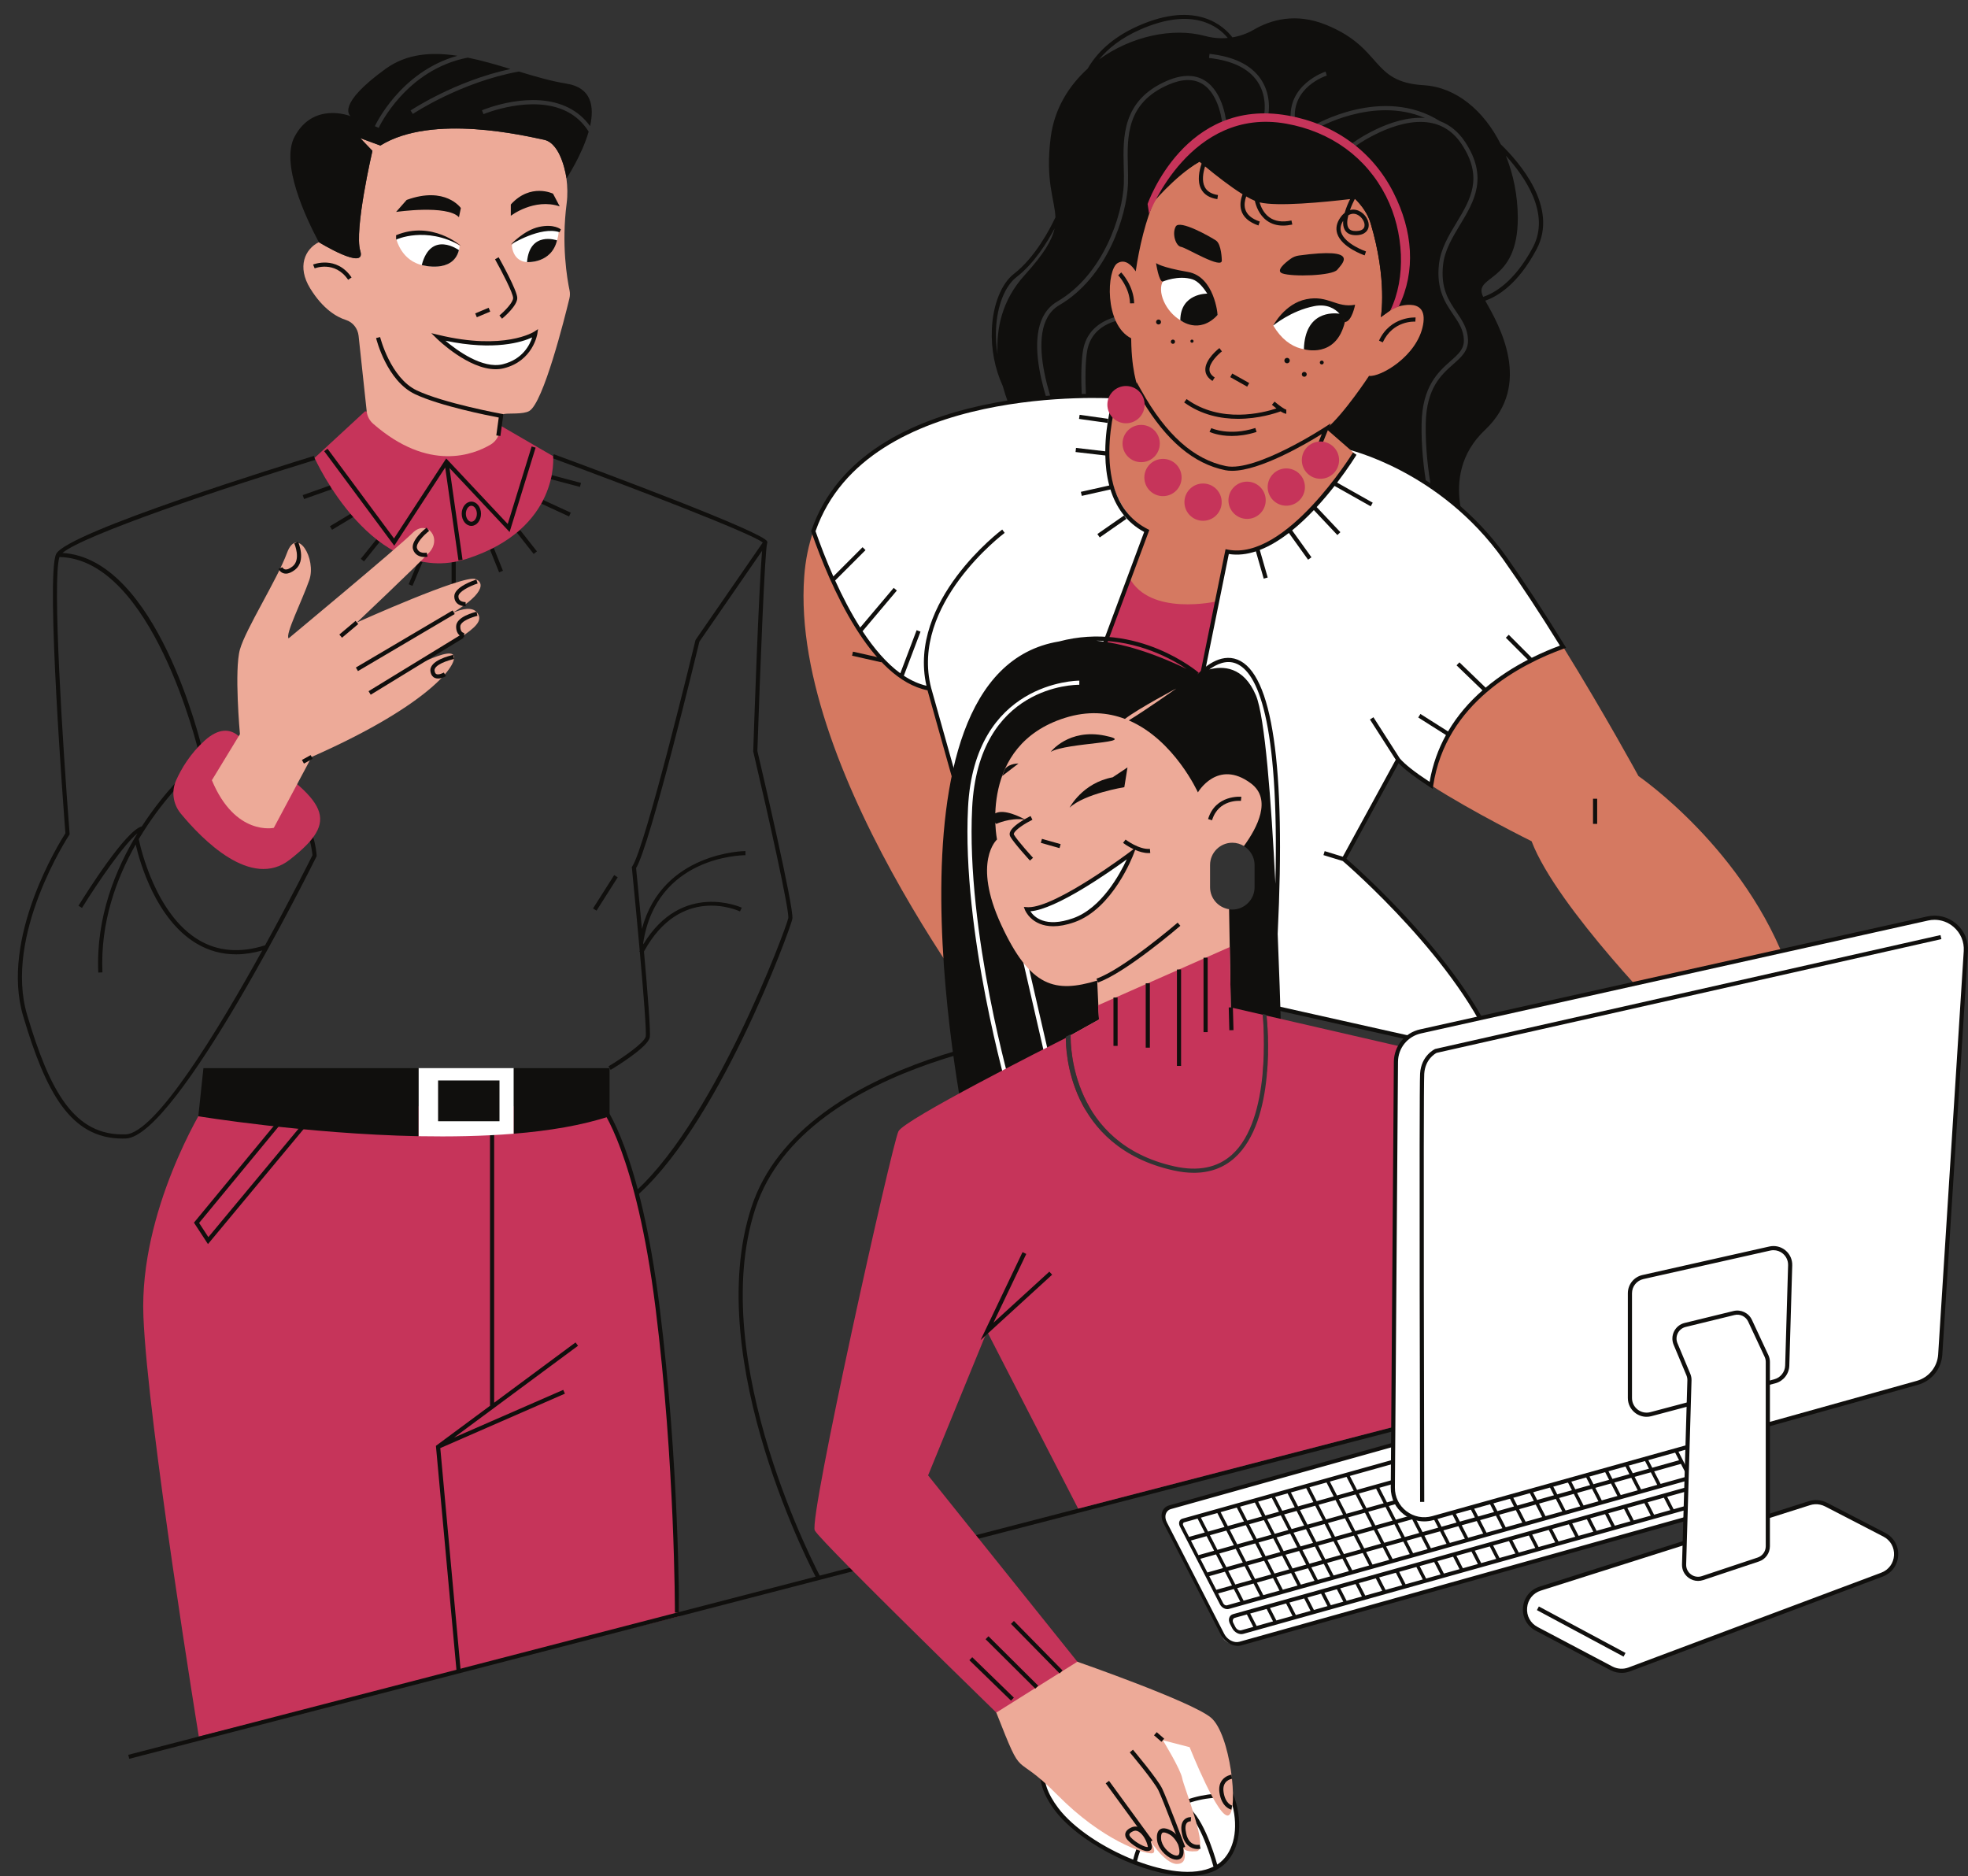 <?xml version="1.0" encoding="UTF-8" standalone="no"?><svg xmlns="http://www.w3.org/2000/svg" xmlns:xlink="http://www.w3.org/1999/xlink" fill="#000000" height="452.4" preserveAspectRatio="xMidYMid meet" version="1" viewBox="-4.3 -3.6 474.6 452.4" width="474.6" zoomAndPan="magnify"><rect x="-4.3" y="-3.6" width="474.6" height="452.4" fill="#333333" stroke="none"/><defs><clipPath id="a"><path d="M 247 329 L 415 329 L 415 448.789 L 247 448.789 Z M 247 329"/></clipPath><clipPath id="b"><path d="M 246 327 L 411 327 L 411 448.789 L 246 448.789 Z M 246 327"/></clipPath><clipPath id="c"><path d="M 331 217 L 470.289 217 L 470.289 364 L 331 364 Z M 331 217"/></clipPath></defs><g><g id="change1_1"><path d="M 128.773 110.984 L 135.816 112.852 L 135.562 113.816 L 128.52 111.949 Z M 96.664 131.559 L 97.586 131.945 L 95.172 137.676 L 94.25 137.289 Z M 86.492 126.445 L 87.27 127.07 L 83.484 131.781 L 82.703 131.156 Z M 80.664 120.055 L 81.18 120.91 L 75.777 124.156 L 75.262 123.297 Z M 68.699 115.797 L 75.352 113.441 L 75.688 114.387 L 69.031 116.742 Z M 104.605 131.238 L 105.605 131.238 L 105.605 137.48 L 104.605 137.48 Z M 126.672 116.953 L 133.352 120.027 L 132.934 120.938 L 126.254 117.863 Z M 114.77 128.523 L 116.992 134.039 L 116.066 134.414 L 113.844 128.898 Z M 121.113 124.191 L 125.188 129.363 L 124.402 129.984 L 120.328 124.809 Z M 144.664 207.957 L 139.559 216 L 138.715 215.465 L 143.82 207.422 Z M 186.785 217.973 C 186.414 220.148 168.539 269.195 147.875 285.934 L 147.246 285.156 C 167.254 268.949 185.449 219.879 185.801 217.805 C 186.109 216.004 180.922 192.809 177.359 177.66 L 177.344 177.598 L 177.348 177.527 C 177.492 173.121 178.676 138.402 179.488 129.219 L 164.367 151.125 C 163.633 154.16 152.516 200.129 149.098 205.734 C 149.273 207.52 149.867 213.527 150.504 220.41 C 155.406 201.859 175.25 201.629 175.473 201.629 C 175.473 201.629 175.473 201.629 175.477 201.629 L 175.473 202.629 C 174.598 202.629 154.004 202.879 150.812 223.797 C 150.824 223.898 150.832 224.008 150.844 224.109 C 160.148 208.742 174.434 215.211 174.582 215.281 L 174.156 216.188 C 173.57 215.91 159.805 209.719 151 225.852 C 151.871 235.613 152.652 245.402 152.391 246.59 C 151.848 249.027 143.871 253.855 142.961 254.398 L 142.449 253.539 C 145.734 251.574 151.074 247.895 151.414 246.375 C 151.633 245.387 150.93 236.328 149.996 225.902 L 149.863 225.836 C 149.902 225.766 149.938 225.707 149.973 225.641 C 149.375 218.93 148.684 211.68 148.086 205.66 L 148.066 205.48 L 148.172 205.328 C 151.398 200.59 163.297 151.301 163.414 150.801 L 163.488 150.637 L 179.645 127.23 C 177.125 125.086 148.211 113.984 128.922 106.879 L 129.266 105.941 C 141.09 110.297 179.742 124.684 180.699 126.953 C 180.77 127.121 180.77 127.297 180.699 127.453 C 180.156 128.93 178.996 158.164 178.348 177.496 C 179.328 181.672 187.227 215.406 186.785 217.973 Z M 59.629 224.355 C 53.652 226.262 48.27 225.84 43.629 223.078 C 33.238 216.902 29.605 200.887 29.164 198.754 C 34.762 189.332 41.125 183.379 42.07 182.52 C 51.301 181.684 58.566 183.516 63.672 187.945 C 70.105 193.527 70.965 201.543 71.055 202.637 C 70.469 203.812 65.836 213.07 59.629 224.355 Z M 64.34 187.199 C 58.988 182.551 51.41 180.641 41.812 181.535 L 41.652 181.551 L 41.531 181.66 C 41.414 181.762 35.559 186.953 29.898 195.688 C 26.078 196.578 16.547 211.703 14.625 214.816 L 15.477 215.34 C 19.285 209.184 25.613 199.965 28.844 197.359 C 23.578 205.949 18.805 217.566 19.402 230.93 L 20.402 230.887 C 19.863 218.844 23.773 208.242 28.422 200.043 C 29.438 204.406 33.324 218.113 43.113 223.938 C 46.023 225.668 49.203 226.535 52.613 226.535 C 54.645 226.535 56.762 226.211 58.949 225.598 C 48.219 245.012 33.203 269.664 26.012 269.941 C 13.492 270.438 7.648 259.289 2.254 241.176 C -3.484 221.91 12.242 197.977 12.402 197.738 L 12.5 197.594 L 12.484 197.422 C 10.844 176.41 8.27 136.027 10.035 130.723 C 32.457 131.18 43.477 177.191 43.586 177.66 L 44.559 177.434 C 44.109 175.512 33.473 131.09 10.758 129.742 C 15.895 125.422 49.258 114.18 71.707 107.301 L 71.414 106.344 C 65.324 108.211 11.816 124.738 9.242 129.992 C 6.699 135.176 11.141 193.031 11.477 197.328 C 10.145 199.395 -4.336 222.547 1.297 241.461 C 6.707 259.641 12.641 270.957 25.219 270.957 C 25.492 270.957 25.77 270.949 26.047 270.941 C 38.457 270.465 70.645 205.715 72.012 202.961 L 72.066 202.844 L 72.062 202.715 C 72.043 202.34 71.543 193.461 64.34 187.199" fill="#100f0d"/></g><g id="change2_1"><path d="M 83.73 95.59 L 71.562 106.824 C 71.562 106.824 85.691 138.398 108.242 131.164 C 130.797 123.93 129.094 106.41 129.094 106.41 L 116.227 98.934 Z M 55.391 176.781 C 55.391 176.781 51.945 168.738 45.051 174.992 C 41.527 178.191 39.406 181.809 38.172 184.578 C 36.992 187.23 37.43 190.316 39.273 192.559 C 44.469 198.863 56.293 210.965 65.574 203.715 C 77.828 194.141 74.922 189.801 55.391 176.781 Z M 140.922 263.164 C 157.605 281.887 159.484 386.16 159.484 386.16 L 43.645 415.16 C 43.645 415.16 31.305 339.418 30.285 313.828 C 29.266 288.238 44.922 263.164 44.922 263.164 L 140.922 263.164" fill="#c6345a"/></g><g id="change3_1"><path d="M 61.73 196.035 L 70.863 178.93 C 100.426 165.906 107.18 155.441 104.754 154.137 C 102.328 152.832 88.883 160.676 88.883 160.676 C 107.93 149.641 113.066 147.152 110.77 144.145 C 108.477 141.133 100.668 146.504 100.668 146.504 C 111.902 140.758 113.094 137.121 110.371 136.035 C 107.539 134.906 81.773 146.504 81.773 146.504 C 81.773 146.504 95.816 133.227 99.137 129.711 C 102.453 126.191 98.625 121.48 95.18 124.93 C 91.73 128.375 65.305 150.332 65.305 150.332 C 64.414 149.441 68.496 141.398 70.285 136.289 C 72.074 131.184 67.348 123.141 64.922 129.711 C 62.496 136.277 54.965 148.035 53.562 153.016 C 52.156 157.992 53.562 173.441 53.562 173.441 L 46.797 184.547 C 52.414 198.078 61.73 196.035 61.73 196.035 Z M 133.016 68.371 C 131.848 73.219 126.746 93.512 123.336 95.512 C 121.906 96.359 118.324 96.008 117.305 96.227 C 115.547 96.605 116.508 98.789 116.156 100.57 C 115.914 101.828 115.145 102.93 114.047 103.59 C 109.957 106.027 99.145 110.328 85.695 98.59 C 84.824 97.828 84.258 96.77 84.137 95.617 L 82.176 77.367 C 81.984 75.609 80.797 74.09 79.117 73.559 C 76.887 72.848 73.605 70.961 70.516 65.969 C 67.285 60.738 69.234 56.469 72.586 54.801 C 72.586 54.801 84.117 61.891 82.586 56.91 C 81.055 51.93 85.516 32.777 85.516 32.777 L 82.586 29.719 L 87.434 31.5 C 99.945 23.719 122.535 29.211 126.875 30.098 C 131.227 30.988 132.316 39.438 132.316 39.438 L 132.305 39.449 C 132.555 41.398 132.617 43.398 132.355 45.43 C 131.047 55.461 132.477 63.68 133.047 66.391 C 133.188 67.051 133.176 67.719 133.016 68.371" fill="#edaa98"/></g><g id="change4_1"><path d="M 124.797 76.801 C 124.797 76.801 117.605 81.566 101.348 77.652 C 101.348 77.652 110.285 86.418 117.094 84.715 C 123.902 83.016 124.797 76.801 124.797 76.801 Z M 106.539 55.672 C 106.539 55.672 99.855 50.691 91.223 53.801 C 91.223 53.801 92.324 59.469 98.031 60.441 C 106.539 61.887 106.539 55.672 106.539 55.672 Z M 124.797 59.418 C 119.223 60.695 119.137 55.504 119.137 55.504 C 123.477 50.227 130.453 52.016 130.453 52.016 C 130.453 52.016 130.371 58.141 124.797 59.418" fill="#ffffff"/></g><g id="change1_2"><path d="M 103.25 159.434 L 102.734 158.574 C 102.438 158.75 101.477 159.199 100.945 158.953 C 100.859 158.914 100.602 158.793 100.5 158.188 C 100.254 156.699 103.91 155.586 105.211 155.312 L 105.004 154.332 C 104.395 154.461 99.066 155.66 99.516 158.352 C 99.672 159.285 100.152 159.688 100.527 159.859 C 100.781 159.977 101.055 160.023 101.324 160.023 C 102.23 160.023 103.125 159.508 103.25 159.434 Z M 107.637 149.035 C 107.598 149.035 106.699 149.012 106.699 147.48 C 106.699 146.145 109.77 145.148 110.844 144.906 L 110.621 143.93 C 110.117 144.043 105.699 145.109 105.699 147.48 C 105.699 149.488 106.961 150.031 107.629 150.035 Z M 108.02 142.59 L 107.98 141.594 C 107.969 141.59 107.094 141.617 106.598 141.137 C 106.367 140.914 106.254 140.609 106.254 140.203 C 106.254 139.094 108.961 137.727 110.887 137.105 L 110.578 136.156 C 110.035 136.328 105.254 137.93 105.254 140.203 C 105.254 140.887 105.473 141.445 105.906 141.863 C 106.621 142.547 107.684 142.594 107.953 142.594 C 107.988 142.594 108.012 142.594 108.02 142.59 Z M 98.812 130.645 L 98.605 129.664 C 98.531 129.684 96.758 130.035 96.27 128.617 C 95.891 127.516 97.859 125.465 99.188 124.43 L 98.574 123.641 C 98.164 123.957 94.59 126.816 95.324 128.941 C 95.809 130.348 97.098 130.715 98.082 130.715 C 98.355 130.715 98.605 130.688 98.812 130.645 Z M 66.871 133.77 C 69.57 131.637 67.672 127.234 67.59 127.047 L 66.676 127.449 C 66.691 127.488 68.348 131.328 66.25 132.984 C 65.516 133.566 64.879 133.816 64.414 133.699 C 63.984 133.594 63.801 133.195 63.793 133.184 L 62.871 133.57 C 63.008 133.887 63.426 134.477 64.156 134.664 C 64.316 134.707 64.48 134.727 64.648 134.727 C 65.316 134.727 66.062 134.406 66.871 133.77 Z M 71.105 179.367 L 70.621 178.492 L 68.512 179.66 L 68.996 180.535 Z M 107.508 150.227 L 106.988 149.375 L 84.578 163.078 L 85.098 163.93 Z M 105.359 144.469 L 104.852 143.605 L 81.52 157.371 L 82.027 158.23 Z M 78.18 150.184 L 77.535 149.418 L 81.453 146.121 L 82.098 146.887 L 78.18 150.184" fill="#100f0d"/></g><g id="change1_3"><path d="M 154.781 311.707 C 150.055 273.883 141.664 263.277 141.309 262.848 L 140.535 263.48 C 140.621 263.586 149.098 274.293 153.789 311.832 C 158.496 349.477 158.461 384.914 158.461 385.27 L 159.461 385.27 C 159.461 384.918 159.496 349.422 154.781 311.707 Z M 64.855 265.684 L 43.715 291.305 L 45.949 294.727 L 67.926 268.309 Z M 64.734 264.262 L 69.324 268.188 L 45.852 296.406 L 42.473 291.234 Z M 135.094 320.926 L 105.195 343.062 L 131.531 331.559 L 131.934 332.473 L 101.879 345.605 L 106.812 399.426 L 105.816 399.52 L 100.824 345.059 L 113.871 335.398 L 113.871 269.973 L 114.871 269.973 L 114.871 334.656 L 134.496 320.121 L 135.094 320.926" fill="#100f0d"/></g><g id="change4_2"><path d="M 119.605 253.969 L 119.605 269.789 C 112.176 270.398 104.336 270.527 96.625 270.391 L 96.625 253.969 L 119.605 253.969" fill="#ffffff"/></g><g id="change1_4"><path d="M 116.156 256.949 L 101.348 256.949 L 101.348 266.781 L 116.156 266.781 Z M 119.605 253.969 L 119.605 269.789 C 128.117 269.09 136.086 267.777 142.707 265.578 L 142.707 253.969 Z M 44.758 253.969 L 96.625 253.969 L 96.625 270.391 C 69.258 269.828 43.527 265.578 43.527 265.578 L 44.758 253.969" fill="#100f0d"/></g><g id="change1_5"><path d="M 110.699 120.289 C 110.699 119.246 110.094 118.363 109.375 118.363 C 108.656 118.363 108.047 119.246 108.047 120.289 C 108.047 121.336 108.656 122.215 109.375 122.215 C 110.094 122.215 110.699 121.336 110.699 120.289 Z M 111.699 120.289 C 111.699 121.902 110.656 123.215 109.375 123.215 C 108.094 123.215 107.047 121.902 107.047 120.289 C 107.047 118.68 108.094 117.363 109.375 117.363 C 110.656 117.363 111.699 118.68 111.699 120.289 Z M 124.867 104.352 L 118.594 124.695 L 104.094 109.254 L 107.246 131.398 L 106.258 131.539 L 103.066 109.145 L 90.781 127.996 L 73.883 105.203 L 74.688 104.609 L 90.727 126.246 L 103.305 106.953 L 118.145 122.758 L 123.914 104.059 L 124.867 104.352" fill="#100f0d"/></g><g id="change1_6"><path d="M 137.664 28.129 C 136.035 33.816 132.316 39.438 132.316 39.438 C 132.316 39.438 131.227 30.988 126.875 30.098 C 122.535 29.211 99.945 23.719 87.434 31.5 L 82.586 29.719 L 85.516 32.777 C 85.516 32.777 81.055 51.93 82.586 56.91 C 84.117 61.891 72.586 54.801 72.586 54.801 C 69.355 48.738 63.297 35.762 66.758 29.328 C 71.215 21.027 79.777 24.23 80.266 24.418 C 79.965 24.199 76.875 21.539 88.707 12.988 C 93.812 9.309 99.785 8.906 106.004 9.852 C 92.168 13.711 86.176 26.668 86.105 26.832 L 87.02 27.238 C 87.094 27.078 93.543 13.164 108.52 10.297 C 111.934 10.988 115.398 12.008 118.809 13.039 C 105.418 15.918 94.855 22.945 94.707 23.047 L 95.266 23.875 C 95.422 23.77 106.805 16.195 120.824 13.648 C 124.809 14.855 128.695 15.996 132.316 16.57 C 138.336 17.52 139.07 22.039 138.004 26.812 C 136.637 24.922 134.922 23.445 132.867 22.402 C 124.109 17.953 112.414 22.793 111.922 23 L 112.309 23.922 C 112.426 23.871 124.07 19.055 132.414 23.293 C 134.57 24.387 136.312 26.02 137.664 28.129 Z M 103.121 78.562 C 105.871 80.883 112.074 85.449 116.973 84.23 C 121.773 83.031 123.477 79.531 124.043 77.766 C 121.637 78.871 114.969 81.047 103.121 78.562 Z M 115.234 85.438 C 108.652 85.438 101.336 78.34 101 78.008 L 99.707 76.742 L 101.465 77.164 C 117.324 80.984 124.449 76.43 124.52 76.383 L 125.449 75.77 L 125.289 76.871 C 125.281 76.938 124.27 83.438 117.215 85.199 C 116.566 85.363 115.906 85.438 115.234 85.438 Z M 110.691 72.902 L 110.305 71.98 L 113.539 70.617 L 113.926 71.539 Z M 116.773 73.25 L 116.137 72.48 C 117.414 71.418 119.445 69.336 119.445 68.27 C 119.445 67.125 116.77 61.934 115.082 58.926 L 115.953 58.438 C 116.414 59.258 120.445 66.488 120.445 68.27 C 120.445 70.152 117.148 72.938 116.773 73.25 Z M 116.379 101.539 L 115.387 101.406 L 115.973 97.086 C 113.449 96.605 101.785 94.297 95.773 91.445 C 88.996 88.23 86.5 78.34 86.395 77.922 L 87.367 77.68 C 87.391 77.781 89.859 87.531 96.203 90.543 C 102.703 93.625 116.48 96.164 116.621 96.188 L 117.09 96.273 Z M 79.66 63.871 C 76.438 59.156 71.633 61.098 71.586 61.117 L 71.199 60.195 C 71.254 60.176 76.809 57.926 80.484 63.305 Z M 129.066 43.102 L 130.684 46.168 C 124.496 44.098 118.883 48.441 118.883 48.441 L 118.883 45.715 C 123.645 40.441 129.066 43.102 129.066 43.102 Z M 106.379 48.781 C 103.496 45.715 91.223 47.504 91.223 47.504 L 93.773 44.609 C 103.137 41.207 106.84 46.566 106.84 46.566 Z M 97.41 60.312 C 99.641 51.844 106.379 56.719 106.379 56.719 C 104.902 62.445 97.41 60.312 97.41 60.312 Z M 91.223 54.184 L 91.223 53.121 C 99.906 49.508 106.84 55.672 106.84 55.672 C 98.328 50.816 91.223 54.184 91.223 54.184 Z M 130.965 51.723 C 130.965 51.723 129.348 50.312 125.688 51.121 C 122.031 51.93 118.883 55.375 118.883 55.375 C 118.883 55.375 126.113 50.863 130.625 52.398 Z M 122.793 59.605 C 123.434 52.012 130.035 54.363 130.035 54.363 C 128.637 60.035 122.793 59.605 122.793 59.605" fill="#100f0d"/></g><g id="change5_1"><path d="M 219.777 162.43 C 205.926 159.961 196.105 136.738 191.848 124.5 C 190.695 127.801 189.938 131.43 189.645 135.418 C 186.074 183.93 239.336 250.059 239.336 250.059 L 243.965 248.539 Z M 427.145 230.629 L 398.758 243.16 C 398.758 243.16 371.176 215.359 365.055 199.262 C 365.055 199.262 350.645 192.121 340.836 185.789 C 343.824 165.969 361.145 156.5 372.637 152.352 C 382.785 168.75 390.836 183.551 390.836 183.551 C 390.836 183.551 416.727 201.25 427.145 230.629" fill="#d57961"/></g><g id="change1_7"><path d="M 365.375 56.035 C 360.93 64.414 356 67.117 353.383 67.988 C 350.73 62.559 361.812 65.031 361.73 48.832 C 361.703 43.574 360.672 38.48 358.855 33.953 C 363.43 38.977 369.672 47.938 365.375 56.035 Z M 308.008 25.473 L 307.012 25.586 C 306.031 16.75 315.273 13.695 315.367 13.664 L 315.672 14.617 C 315.32 14.73 307.117 17.461 308.008 25.473 Z M 301.422 24.922 L 300.453 24.668 C 300.465 24.621 301.625 19.945 298.883 15.973 C 296.742 12.879 292.836 10.996 287.273 10.383 L 287.383 9.391 C 293.254 10.035 297.398 12.062 299.711 15.418 C 302.711 19.77 301.477 24.711 301.422 24.922 Z M 260.758 10.727 C 262.902 8.109 266.055 5.566 270.656 3.535 C 283.508 -2.133 289.641 2.93 291.777 5.551 C 289.977 5.715 288.145 5.57 286.355 5.086 C 278.469 2.938 268.449 5.164 260.758 10.727 Z M 242.746 62.816 C 237.301 68.828 235.938 75.711 236.273 81.848 C 235.934 79.836 235.805 77.773 235.898 75.707 C 236.156 70.152 238.055 65.363 240.844 63.215 C 245.055 59.973 248.215 54.895 250.02 51.48 C 249.414 54.316 247.477 57.594 242.746 62.816 Z M 357.617 31.195 C 353.578 23.117 346.895 17.418 339.031 16.949 C 326.152 16.184 329.309 8.016 315.52 2.398 C 308.133 -0.613 302.09 1.215 298.07 3.559 C 296.453 4.504 294.703 5.109 292.902 5.41 C 290.906 2.793 284.289 -3.57 270.254 2.621 C 263.816 5.461 260.109 9.285 257.996 12.965 C 253.352 17.168 249.957 22.762 249.094 29.461 C 247.723 40.066 250.059 44.496 250.23 48.801 C 248.898 51.633 245.301 58.52 240.234 62.422 C 237.219 64.746 235.172 69.82 234.902 75.664 C 234.676 80.543 235.605 85.281 237.535 89.516 C 239.047 95.078 241.309 98.906 241.309 98.906 L 251.477 101.516 C 248.875 95.656 240.617 74.977 250.672 69.113 C 261.824 62.609 266.434 48.219 266.723 40.676 C 266.77 39.398 266.734 38.039 266.695 36.598 C 266.516 29.461 266.285 20.574 277.109 15.895 C 280.695 14.344 283.746 14.305 286.172 15.777 C 290.898 18.648 291.48 26.176 291.504 26.492 L 290.508 26.566 C 290.504 26.492 289.934 19.23 285.648 16.633 C 283.52 15.34 280.777 15.398 277.504 16.812 C 267.301 21.227 267.512 29.379 267.695 36.574 C 267.734 38.027 267.77 39.402 267.723 40.715 C 267.426 48.469 262.672 63.27 251.176 69.977 C 241.508 75.617 250.746 97.465 252.723 101.836 L 257.422 103.043 C 256.801 96.961 255.934 86.207 256.898 80.805 C 258.312 72.871 267.109 72.375 267.195 72.371 L 267.242 73.367 C 266.914 73.387 259.156 73.84 257.883 80.98 C 256.934 86.305 257.848 97.34 258.457 103.309 L 342.289 124.82 C 340.973 120.25 338.32 109.586 338.531 98.516 C 338.703 89.488 342.629 86.02 345.492 83.484 C 347.422 81.781 348.812 80.551 348.723 78.312 C 348.621 75.895 347.465 74.191 346.129 72.215 C 344.207 69.375 342.027 66.16 342.723 60.074 C 343.145 56.402 345.062 53.219 346.922 50.137 C 350.312 44.516 353.516 39.203 348.164 31.141 C 346.262 28.27 343.699 26.535 340.551 25.988 C 332.188 24.535 322.285 31.828 322.188 31.902 L 321.59 31.102 C 321.984 30.805 330.918 24.238 339.336 24.848 C 326.781 19.469 313.184 27.426 313.035 27.516 L 312.523 26.656 C 312.688 26.559 329.141 16.898 342.973 25.621 C 345.383 26.531 347.406 28.191 349 30.59 C 354.695 39.18 351.18 45.012 347.777 50.652 C 345.977 53.641 344.113 56.734 343.719 60.188 C 343.062 65.906 345.043 68.828 346.957 71.652 C 348.32 73.668 349.609 75.57 349.723 78.27 C 349.832 80.984 348.129 82.492 346.156 84.234 C 343.277 86.781 339.695 89.945 339.531 98.535 C 339.312 109.973 342.191 120.977 343.414 125.109 L 350.754 126.992 C 350.754 126.992 341.816 111.418 353.816 100.086 C 365.43 89.121 357.211 74.77 353.879 68.902 C 356.738 67.926 361.727 65.043 366.258 56.504 C 371.602 46.434 362.152 35.578 357.617 31.195" fill="#100f0d"/></g><g id="change4_3"><path d="M 357.137 251.5 L 290.355 236.527 L 300.508 212.27 C 300.508 212.27 304.117 191.738 295.008 191.539 C 290.672 191.438 284.883 195.848 283.348 206.016 C 281.664 217.191 284.457 234.23 284.457 234.23 L 247.355 247.422 L 243.965 248.539 L 219.777 162.43 C 205.926 159.961 196.105 136.738 191.848 124.5 C 204.508 87.711 264.707 92.012 264.707 92.012 L 320.598 104.23 C 320.598 104.23 343.098 109.121 358.664 131.078 C 363.395 137.75 368.215 145.199 372.637 152.352 C 361.145 156.5 343.824 165.969 340.836 185.789 C 337.273 183.488 334.316 181.289 332.875 179.59 L 319.773 203.59 C 319.773 203.59 348.707 228.172 357.137 251.5" fill="#ffffff"/></g><g id="change2_2"><path d="M 280.668 190.184 L 252.711 177.715 L 268.023 135.668 L 289.098 141.418 L 280.668 190.184" fill="#c6345a"/></g><g id="change1_8"><path d="M 319.531 202.992 L 315.156 201.648 L 314.863 202.605 L 319.527 204.035 C 321.012 205.312 347.867 228.641 356.348 250.809 L 291.047 236.172 L 300.969 212.461 L 300.996 212.355 C 301.102 211.781 303.422 198.246 299.16 193.055 C 298.094 191.754 296.699 191.078 295.02 191.039 C 290.098 190.957 284.352 196.008 282.855 205.938 C 281.32 216.098 283.488 231.215 283.898 233.898 L 247.199 246.945 L 244.305 247.898 L 220.258 162.297 C 215.051 142.137 237.758 125.07 237.984 124.902 L 237.395 124.098 C 237.16 124.27 214.512 141.301 219.121 161.77 C 217.227 161.324 215.406 160.492 213.668 159.344 L 217.688 148.723 L 216.754 148.367 L 212.82 158.758 C 209.457 156.305 206.41 152.707 203.715 148.609 L 211.984 138.805 L 211.223 138.16 L 203.148 147.73 C 200.867 144.145 198.848 140.227 197.105 136.383 L 204.426 129.062 L 203.719 128.355 L 196.668 135.406 C 194.941 131.512 193.504 127.73 192.375 124.5 C 204.891 88.672 264.07 92.469 264.602 92.496 L 320.488 104.719 C 320.715 104.766 342.988 109.832 358.258 131.367 C 362.41 137.227 366.996 144.195 371.887 152.09 C 369.832 152.852 367.52 153.82 365.102 155.027 L 359.551 149.473 L 358.844 150.18 L 364.164 155.5 C 360.797 157.246 357.27 159.461 353.98 162.223 L 347.652 156.121 L 346.961 156.844 L 353.215 162.875 C 350.07 165.625 347.188 168.906 344.906 172.785 L 338.254 168.57 L 337.719 169.414 L 344.406 173.652 C 342.574 176.977 341.191 180.723 340.465 184.949 C 336.902 182.613 334.484 180.711 333.273 179.281 L 326.918 169.363 L 326.078 169.902 L 332.297 179.609 Z M 340.562 186.211 L 341.215 186.629 L 341.328 185.863 C 344.34 165.918 362.344 156.598 372.805 152.82 L 373.387 152.609 L 373.062 152.086 C 368.035 143.957 363.328 136.793 359.074 130.789 C 343.57 108.926 320.93 103.789 320.703 103.742 L 264.742 91.512 C 264.137 91.469 204.012 87.609 191.371 124.336 L 191.316 124.5 L 191.375 124.664 C 195.941 137.789 205.629 160.105 219.379 162.863 L 243.625 249.18 L 247.523 247.891 L 285.016 234.559 L 284.949 234.148 C 284.922 233.98 282.188 217.062 283.844 206.09 C 285.254 196.73 290.531 191.938 294.996 192.039 C 296.391 192.07 297.5 192.609 298.387 193.691 C 302.23 198.367 300.18 211.188 300.023 212.129 L 289.664 236.887 L 357.914 252.188 L 357.605 251.328 C 349.695 229.441 323.555 206.215 320.406 203.477 L 332.98 180.445 C 334.441 181.965 336.988 183.898 340.562 186.211" fill="#100f0d"/></g><g id="change5_2"><path d="M 338.875 74.777 C 337.477 82.309 328.535 87.418 325.855 87.039 C 325.855 87.039 319.734 96.359 315.516 99.801 L 322.41 105.805 C 322.41 105.805 306.195 131.84 291.645 129.418 L 289.098 141.418 C 289.098 141.418 273.008 145.121 268.023 135.668 L 272.246 124.438 C 272.246 124.438 257.816 116.91 264.707 92.012 L 270.457 90.738 C 270.457 90.738 268.797 87.289 268.535 79.762 C 268.535 79.762 268.504 79.113 268.492 77.98 C 261.938 74.648 262.582 61.383 265.223 59.844 C 267.07 58.766 268.637 60.383 269.59 61.836 C 270.441 56.02 271.926 49.551 274.496 43.68 L 274.496 44.27 C 274.496 44.27 279.645 38.012 286.023 34.82 C 292.414 31.629 322.156 36.609 326.246 50.27 C 330.324 63.93 328.707 72.871 328.707 72.871 L 331.734 70.699 C 331.734 70.699 340.285 67.25 338.875 74.777" fill="#d57961"/></g><g id="change4_4"><path d="M 289.348 72.355 C 289.348 72.355 287.18 61.375 278.883 62.523 C 270.582 63.676 280.027 80.734 289.348 72.355 Z M 302.754 74.906 C 302.754 74.906 309.645 65.078 317.434 70.566 C 325.223 76.055 310.414 87.801 302.754 74.906" fill="#ffffff"/></g><g id="change1_9"><path d="M 322.945 48.133 C 324.09 48.621 324.949 49.98 324.754 50.98 C 324.578 51.891 323.562 52.102 322.746 52.117 C 321.793 52.133 321.191 51.883 320.879 51.348 C 320.465 50.645 320.551 49.523 320.859 48.324 C 321.52 47.898 322.23 47.828 322.945 48.133 Z M 291.008 26.527 C 283.008 29.43 277.836 36.051 274.496 43.68 L 273.137 45.992 C 273.137 45.992 278.941 38.879 284.961 35.398 C 285.125 35.539 285.301 35.688 285.48 35.836 C 284.887 37.582 284.387 40.035 285.332 41.918 C 286.02 43.285 287.344 44.129 289.273 44.422 L 289.426 43.434 C 287.836 43.191 286.758 42.531 286.227 41.469 C 285.5 40.023 285.832 38.062 286.312 36.527 C 288.895 38.66 292.363 41.387 295.352 43.238 C 294.906 44.422 294.664 45.766 295.016 47.047 C 295.48 48.738 296.887 49.992 299.188 50.773 L 299.508 49.824 C 297.539 49.16 296.355 48.137 295.98 46.781 C 295.711 45.801 295.887 44.738 296.23 43.766 C 296.977 44.199 297.68 44.559 298.316 44.824 C 298.582 46.023 299.309 48.211 301.195 49.594 C 302.297 50.395 303.617 50.801 305.141 50.801 C 305.836 50.801 306.574 50.715 307.355 50.547 L 307.145 49.566 C 304.961 50.043 303.152 49.781 301.793 48.789 C 300.445 47.809 299.777 46.293 299.453 45.203 C 303.766 46.254 314.988 45.156 321.285 44.41 C 320.852 45.305 320.328 46.492 319.98 47.723 C 319.637 47.996 319.289 48.363 318.953 48.844 C 318.027 50.152 317.77 51.469 318.188 52.75 C 319.266 56.074 324.574 57.906 324.801 57.98 L 325.121 57.035 C 325.07 57.016 320.062 55.285 319.137 52.441 C 318.84 51.531 318.996 50.613 319.617 49.645 C 319.559 50.477 319.656 51.246 320.016 51.855 C 320.523 52.719 321.434 53.137 322.766 53.117 C 325.113 53.07 325.625 51.742 325.734 51.176 C 326.023 49.703 324.926 47.891 323.336 47.215 C 322.926 47.035 322.152 46.812 321.254 47.055 C 321.613 46.051 322.062 45.078 322.449 44.328 C 324.242 46.086 325.586 48.062 326.246 50.27 C 330.324 63.93 328.707 72.871 328.707 72.871 L 331.734 70.699 C 343.605 44.777 315.645 17.59 291.008 26.527" fill="#100f0d"/></g><g id="change1_10"><path d="M 298.734 100.562 L 298.434 99.609 C 292.086 101.633 287.863 99.656 287.82 99.637 L 287.387 100.535 C 287.508 100.598 289.484 101.531 292.77 101.531 C 294.441 101.531 296.457 101.289 298.734 100.562 Z M 208.469 155.137 L 201.402 153.543 L 201.184 154.52 L 208.25 156.113 Z M 380.871 189.016 L 379.871 189.016 L 379.871 195.078 L 380.871 195.078 Z M 314.469 101.062 L 312.621 105.617 L 313.551 105.992 L 316.586 98.504 L 315.242 99.383 C 315.078 99.492 298.555 110.27 291.363 108.801 C 283.59 107.211 276.891 101.223 270.891 90.492 L 269.773 88.492 L 270.355 95.715 L 271.352 95.633 L 271.133 92.906 C 277.004 102.699 283.57 108.227 291.164 109.781 C 291.68 109.887 292.234 109.938 292.824 109.934 C 299.59 109.934 310.648 103.438 314.469 101.062 Z M 283.156 78.289 C 282.945 78.289 282.773 78.461 282.773 78.676 C 282.773 78.887 282.945 79.055 283.156 79.055 C 283.367 79.055 283.539 78.887 283.539 78.676 C 283.539 78.461 283.367 78.289 283.156 78.289 Z M 278.562 78.289 C 278.277 78.289 278.051 78.52 278.051 78.801 C 278.051 79.082 278.277 79.312 278.562 79.312 C 278.844 79.312 279.07 79.082 279.07 78.801 C 279.07 78.52 278.844 78.289 278.562 78.289 Z M 275.094 73.453 C 274.762 73.453 274.496 73.723 274.496 74.051 C 274.496 74.379 274.762 74.648 275.094 74.648 C 275.422 74.648 275.688 74.379 275.688 74.051 C 275.688 73.723 275.422 73.453 275.094 73.453 Z M 314.457 83.348 C 314.195 83.348 313.988 83.559 313.988 83.82 C 313.988 84.078 314.195 84.289 314.457 84.289 C 314.715 84.289 314.926 84.078 314.926 83.82 C 314.926 83.559 314.715 83.348 314.457 83.348 Z M 310.238 86.078 C 309.91 86.078 309.645 86.344 309.645 86.668 C 309.645 86.996 309.91 87.258 310.238 87.258 C 310.562 87.258 310.828 86.996 310.828 86.668 C 310.828 86.344 310.562 86.078 310.238 86.078 Z M 306.09 82.695 C 305.727 82.695 305.434 82.988 305.434 83.348 C 305.434 83.711 305.727 84.004 306.09 84.004 C 306.449 84.004 306.742 83.711 306.742 83.348 C 306.742 82.988 306.449 82.695 306.09 82.695 Z M 290.348 59.121 C 290.348 59.121 290.285 55.289 288.945 54.398 C 287.605 53.504 280.199 49.289 279.242 51.016 C 278.285 52.738 279.242 55.738 280.52 55.93 C 281.797 56.121 290.633 61.574 290.348 59.121 Z M 308.949 58.016 C 308.23 58.113 307.551 58.379 306.961 58.801 C 305.559 59.812 303.262 61.719 304.957 62.332 C 307.309 63.184 317.008 62.93 318.199 61.441 C 319.363 59.984 323.949 55.965 308.949 58.016 Z M 269.211 69.535 C 269.121 65.305 266.215 62.223 266.094 62.094 L 265.371 62.785 C 265.398 62.816 268.129 65.711 268.211 69.555 Z M 337.016 73.961 L 337.086 72.961 C 337.023 72.953 331.008 72.602 328.258 78.539 L 329.164 78.961 C 331.621 73.66 336.793 73.938 337.016 73.961 Z M 305.902 95.176 C 305.566 95.156 304.273 94.277 303.078 93.25 L 302.43 94.012 C 302.688 94.234 303.086 94.562 303.52 94.891 C 300.336 95.949 290.109 98.613 281.855 92.633 L 281.27 93.441 C 285.477 96.492 290.16 97.398 294.242 97.398 C 299.238 97.398 303.316 96.047 304.527 95.598 C 305.059 95.93 305.559 96.176 305.902 96.176 Z M 296.957 88.77 L 292.871 86.473 L 292.379 87.344 L 296.465 89.641 Z M 288.637 87.422 C 287.82 86.902 287.406 86.305 287.375 85.594 C 287.301 83.867 289.516 81.789 290.375 81.133 L 289.77 80.336 C 289.625 80.445 286.266 83.035 286.379 85.637 C 286.422 86.688 287.004 87.57 288.102 88.266 Z M 282.156 61.973 C 275.688 60.863 274.496 59.844 274.496 59.844 C 274.496 59.844 275.156 64.344 276.105 64.305 C 276.105 64.305 279.859 62.676 283.266 63.758 C 284.613 64.188 285.844 65.629 286.844 67.207 C 286.801 67.207 280.391 67.094 280.34 73.605 C 280.34 73.605 284.816 77.207 289.348 72.355 C 289.348 72.355 288.625 63.078 282.156 61.973 Z M 322.496 69.887 C 322.496 69.887 321.73 73.973 320.027 74.055 C 320.027 74.055 319.883 73.66 319.555 73.125 L 320.027 74.055 C 317.902 82.973 310.145 80.609 310.145 80.609 C 310.414 71.344 317.266 71.836 318.746 72.051 C 317.633 70.832 315.707 69.621 312.625 70.227 C 307.008 71.332 302.754 74.906 302.754 74.906 C 302.754 74.906 305.477 69.598 310.754 68.551 C 316.027 67.504 317.988 70.738 322.496 69.887" fill="#100f0d"/></g><g id="change1_11"><path d="M 262.91 97.391 L 256.059 96.43 L 255.918 97.418 L 262.773 98.383 Z M 266.766 120.711 L 260.34 125.18 L 260.91 126 L 267.336 121.531 Z M 326.254 118.492 L 326.742 117.621 L 318.16 112.781 C 320.891 109.211 322.625 106.41 322.836 106.066 L 321.98 105.543 C 321.82 105.809 305.738 131.762 291.746 128.93 L 291.254 128.828 L 285.156 158.895 L 286.137 159.094 L 292.039 129.996 C 294.211 130.344 296.402 130.066 298.566 129.359 L 300.457 135.938 L 301.418 135.664 L 299.508 129.02 C 301.918 128.09 304.281 126.648 306.523 124.918 L 311.156 131.371 L 311.969 130.785 L 307.309 124.297 C 309.156 122.793 310.922 121.121 312.547 119.406 L 318.219 125.422 L 318.945 124.734 L 313.227 118.676 C 314.82 116.945 316.277 115.199 317.543 113.582 Z M 272.473 123.992 L 272.871 124.195 L 262.324 152.523 L 261.387 152.176 L 271.625 124.68 C 267.238 122.309 264.781 118.559 263.488 114.434 L 256.578 115.977 L 256.359 115.004 L 263.203 113.473 C 262.57 111.098 262.305 108.629 262.258 106.238 L 255.078 105.402 L 255.191 104.41 L 262.246 105.23 C 262.285 98.105 264.191 91.98 264.23 91.855 L 265.184 92.16 C 265.105 92.402 257.629 116.449 272.473 123.992" fill="#100f0d"/></g><g id="change2_3"><path d="M 271.738 93.98 C 271.738 96.461 269.727 98.473 267.242 98.473 C 264.762 98.473 262.75 96.461 262.75 93.98 C 262.75 91.496 264.762 89.484 267.242 89.484 C 269.727 89.484 271.738 91.496 271.738 93.98 Z M 275.395 103.355 C 275.395 105.84 273.387 107.852 270.902 107.852 C 268.422 107.852 266.41 105.84 266.41 103.355 C 266.41 100.875 268.422 98.863 270.902 98.863 C 273.387 98.863 275.395 100.875 275.395 103.355 Z M 280.652 111.547 C 280.652 114.027 278.641 116.039 276.16 116.039 C 273.68 116.039 271.668 114.027 271.668 111.547 C 271.668 109.062 273.68 107.055 276.16 107.055 C 278.641 107.055 280.652 109.062 280.652 111.547 Z M 318.633 107.359 C 318.633 109.844 316.621 111.855 314.141 111.855 C 311.656 111.855 309.645 109.844 309.645 107.359 C 309.645 104.879 311.656 102.867 314.141 102.867 C 316.621 102.867 318.633 104.879 318.633 107.359 Z M 310.395 113.855 C 310.395 116.336 308.383 118.348 305.902 118.348 C 303.422 118.348 301.41 116.336 301.41 113.855 C 301.41 111.371 303.422 109.359 305.902 109.359 C 308.383 109.359 310.395 111.371 310.395 113.855 Z M 300.938 117.039 C 300.938 119.52 298.926 121.531 296.445 121.531 C 293.965 121.531 291.949 119.52 291.949 117.039 C 291.949 114.559 293.965 112.547 296.445 112.547 C 298.926 112.547 300.938 114.559 300.938 117.039 Z M 285.828 112.996 C 283.348 112.996 281.336 115.008 281.336 117.488 C 281.336 119.973 283.348 121.984 285.828 121.984 C 288.309 121.984 290.32 119.973 290.32 117.488 C 290.32 115.008 288.309 112.996 285.828 112.996 Z M 333.031 70.281 L 330.992 71.23 C 334.801 63.441 334.305 52.305 329.957 43.73 C 325.211 34.371 316.672 28.156 305.91 26.227 C 282.773 22.078 272.906 47.766 272.82 48.008 L 272.453 45.59 C 272.543 45.328 281.469 19.816 306.266 24.258 C 317.656 26.301 326.703 32.895 331.738 42.824 C 336.438 52.086 337.172 61.816 333.031 70.281" fill="#c6345a"/></g><g id="change1_12"><path d="M 434.875 314.801 L 334.664 340.77 L 256.164 361.109 L 231.734 367.438 L 201.438 375.289 L 26.875 420.527 L 26.625 419.57 L 200.625 374.469 L 231.055 366.59 L 255.707 360.199 L 334.664 339.738 L 434.625 313.828 L 434.875 314.801" fill="#100f0d"/></g><g id="change1_13"><path d="M 192.707 377.227 C 192.426 376.703 164.734 324.738 176.914 287.52 C 189.133 250.188 252.961 244.379 253.605 244.324 L 253.688 245.32 C 253.051 245.375 189.879 251.129 177.867 287.828 C 165.82 324.641 193.309 376.234 193.59 376.75 L 192.707 377.227" fill="#100f0d"/></g><g id="change1_14"><path d="M 298.582 164.098 C 295.594 157.016 290.52 156.984 287.332 157.832 C 289.043 156.586 291.414 155.465 293.762 156.391 C 298.867 158.402 304.23 169.711 303.273 209.508 C 302.27 189.496 300.746 169.23 298.582 164.098 Z M 298.25 210.371 C 298.25 213.324 295.828 215.734 292.879 215.734 C 292.617 215.734 292.359 215.715 292.109 215.672 C 289.527 215.305 285.73 213.852 285.73 211.164 L 286.414 205.203 C 286.414 202.258 289.652 198.227 292.594 198.227 C 293.613 198.227 294.859 199.934 295.68 200.441 C 296.039 200.652 296.367 200.914 296.668 201.215 C 297.648 202.191 298.25 203.531 298.25 205.004 Z M 281.895 157.727 C 273.531 153.703 266.293 151.535 260.043 150.898 C 270.195 150.844 278.199 155.242 281.895 157.727 Z M 304.883 254.141 C 304.883 254.141 304.562 239.301 303.824 221.586 C 305.805 181.016 302.551 158.777 294.125 155.461 C 289.922 153.805 285.922 157.48 284.562 158.934 C 284.492 158.969 284.457 158.992 284.457 158.992 L 284.781 158.617 C 284.617 158.473 270.023 146.055 251.074 151.09 C 205.121 158.629 228.797 269.973 228.797 269.973 L 257.453 264.008 C 252.406 255.438 252.738 246.559 252.746 246.402 L 253.902 245.801 C 253.895 245.953 253.504 255.121 258.668 263.758 L 300.199 255.113 C 300.887 247.492 300.199 240.906 300.199 240.906 L 301.121 241.141 C 301.18 241.641 301.844 247.727 301.266 254.895 L 304.883 254.141" fill="#100f0d"/></g><g id="change4_5"><path d="M 239.816 259.789 C 239.703 259.406 228.637 221.223 230.145 191.188 C 231.637 161.574 255.016 161.516 255.98 161.535 L 255.992 160.535 C 255.992 160.535 255.984 160.535 255.98 160.535 C 255.23 160.535 230.672 160.855 229.148 191.137 C 227.629 221.34 238.742 259.684 238.855 260.07 Z M 248.605 255.098 L 240.82 221.23 L 241.793 221.008 L 249.582 254.875 L 248.605 255.098" fill="#ffffff"/></g><g clip-path="url(#a)" id="change4_10"><path d="M 250.5 418.281 C 250.5 418.281 242.859 422.551 250.5 432.684 C 258.141 442.812 281.711 453.141 290.363 445.824 C 299.02 438.512 292.457 415.699 270.617 411.508 C 248.777 407.309 250.5 418.281 250.5 418.281 Z M 414.582 333.801 L 403.305 362.41 L 297.957 391.758 C 292.309 394.566 290.648 391.422 290.648 391.422 C 290.648 391.422 278.688 366.598 276.746 363.902 C 274.805 361.211 278.668 359.5 278.668 359.5 L 320.242 347.797 L 395.367 329.117 L 414.582 333.801" fill="#ffffff"/></g><g clip-path="url(#b)" id="change1_21"><path d="M 290.043 445.445 C 289.793 445.656 289.52 445.848 289.238 446.027 C 288.441 443.172 285.473 433.477 281.301 431.59 C 286.102 429.648 290.812 429.77 292.336 429.875 C 292.547 430.469 292.734 431.055 292.887 431.629 C 294.395 437.391 293.305 442.688 290.043 445.445 Z M 279.445 447.633 C 276.434 447.297 273.16 446.43 269.902 445.203 C 271.625 438.211 275.613 434.359 279.801 432.266 C 279.828 432.266 279.855 432.266 279.887 432.266 C 283.648 432.266 287.152 442.188 288.34 446.531 C 286.086 447.652 283.062 448.039 279.445 447.633 Z M 250.898 432.383 C 248.246 428.863 247.188 425.715 247.75 423.016 C 248.355 420.102 250.723 418.73 250.746 418.719 L 251.047 418.547 L 250.992 418.207 C 250.988 418.18 250.629 415.699 252.715 413.684 C 254.094 412.352 256.742 411.055 261.844 411.055 C 264.184 411.055 267.039 411.328 270.523 411.996 C 282.305 414.262 289.152 421.973 291.957 428.867 C 289.863 428.797 284.746 428.918 279.773 431.266 C 279.77 431.266 279.766 431.266 279.758 431.266 L 279.758 431.273 C 275.227 433.422 270.832 437.43 268.969 444.84 C 261.629 441.91 254.52 437.184 250.898 432.383 Z M 293.855 431.375 C 291.828 423.645 284.555 413.676 270.715 411.016 C 261.484 409.242 255.191 409.898 252.02 412.965 C 250.02 414.895 249.93 417.176 249.977 418.023 C 249.25 418.516 247.355 420.035 246.773 422.793 C 246.145 425.789 247.262 429.219 250.102 432.984 C 255.621 440.305 269.008 447.469 279.332 448.625 C 280.312 448.734 281.254 448.789 282.148 448.789 C 285.75 448.789 288.672 447.914 290.688 446.207 C 294.246 443.199 295.461 437.516 293.855 431.375 Z M 394.059 335.773 L 387.598 337.578 L 385.871 334.223 L 391.754 332.574 C 392.07 332.484 392.477 332.695 392.652 333.047 Z M 396.32 340.176 L 389.863 341.984 L 388.051 338.457 L 394.508 336.648 Z M 398.473 344.352 L 392.012 346.16 L 390.312 342.859 L 396.773 341.051 Z M 400.621 348.531 L 394.16 350.34 L 392.465 347.039 L 398.922 345.23 Z M 402.301 351.801 C 402.48 352.148 402.367 352.504 402.051 352.594 L 396.168 354.238 L 394.613 351.219 L 401.07 349.41 Z M 386.801 337.805 L 382.887 338.898 L 381.16 335.539 L 385.07 334.445 Z M 389.062 342.207 L 385.152 343.301 L 383.34 339.777 L 387.25 338.68 Z M 391.215 346.387 L 387.301 347.48 L 385.602 344.18 L 389.516 343.086 Z M 393.363 350.562 L 389.449 351.66 L 387.75 348.355 L 391.664 347.262 Z M 395.367 354.465 L 391.453 355.559 L 389.898 352.535 L 393.812 351.441 Z M 382.086 339.121 L 377.988 340.27 L 376.262 336.914 L 380.359 335.766 Z M 384.352 343.527 L 380.254 344.676 L 378.438 341.148 L 382.539 340 Z M 386.5 347.703 L 382.402 348.852 L 380.703 345.551 L 384.805 344.402 Z M 388.648 351.883 L 384.551 353.031 L 382.852 349.73 L 386.953 348.582 Z M 390.656 355.781 L 386.555 356.93 L 385.004 353.906 L 389.102 352.762 Z M 377.188 340.496 L 373.41 341.551 L 371.684 338.191 L 375.461 337.137 Z M 379.453 344.898 L 375.676 345.953 L 373.863 342.43 L 377.641 341.371 Z M 381.602 349.074 L 377.824 350.133 L 376.129 346.832 L 379.902 345.773 Z M 383.75 353.258 L 379.977 354.312 L 378.277 351.012 L 382.055 349.953 Z M 385.758 357.152 L 381.98 358.211 L 380.426 355.188 L 384.203 354.133 Z M 372.613 341.773 L 369.023 342.781 L 367.297 339.422 L 370.887 338.418 Z M 374.879 346.18 L 371.289 347.184 L 369.477 343.656 L 373.062 342.652 Z M 377.027 350.355 L 373.438 351.359 L 371.738 348.059 L 375.328 347.055 Z M 379.176 354.535 L 375.586 355.539 L 373.887 352.238 L 377.477 351.234 Z M 381.18 358.434 L 377.594 359.438 L 376.039 356.418 L 379.629 355.414 Z M 368.223 343.004 L 364.684 343.996 L 362.957 340.637 L 366.496 339.645 Z M 370.488 347.406 L 366.949 348.398 L 365.137 344.871 L 368.676 343.883 Z M 372.637 351.586 L 369.098 352.574 L 367.398 349.273 L 370.938 348.285 Z M 374.785 355.766 L 371.246 356.758 L 369.551 353.453 L 373.09 352.461 Z M 376.793 359.664 L 373.254 360.652 L 371.699 357.633 L 375.238 356.641 Z M 363.887 344.219 L 359.836 345.352 L 358.109 341.992 L 362.156 340.859 Z M 366.148 348.621 L 362.102 349.754 L 360.289 346.227 L 364.336 345.098 Z M 368.297 352.801 L 364.25 353.934 L 362.555 350.633 L 366.602 349.5 Z M 370.449 356.98 L 366.398 358.113 L 364.703 354.809 L 368.75 353.676 Z M 372.453 360.879 L 368.406 362.012 L 366.852 358.988 L 370.898 357.855 Z M 359.039 345.574 L 355.039 346.695 L 353.312 343.336 L 357.312 342.219 Z M 361.301 349.977 L 357.305 351.098 L 355.492 347.57 L 359.488 346.453 Z M 363.449 354.156 L 359.453 355.277 L 357.758 351.977 L 361.754 350.855 Z M 365.602 358.336 L 361.605 359.457 L 359.906 356.152 L 363.902 355.035 Z M 367.605 362.234 L 363.609 363.355 L 362.055 360.332 L 366.051 359.215 Z M 354.238 346.918 L 322.961 355.676 L 321.23 352.316 L 352.516 343.559 Z M 356.504 351.32 L 352.508 352.441 L 350.695 348.914 L 354.691 347.797 Z M 358.652 355.5 L 354.656 356.617 L 352.961 353.316 L 356.957 352.199 Z M 360.805 359.68 L 356.809 360.801 L 355.109 357.496 L 359.105 356.379 Z M 362.809 363.578 L 358.812 364.695 L 357.258 361.676 L 361.254 360.559 Z M 351.707 352.664 L 347.883 353.734 L 346.066 350.211 L 349.895 349.141 Z M 353.855 356.844 L 350.031 357.914 L 348.332 354.613 L 352.16 353.539 Z M 356.008 361.023 L 352.18 362.094 L 350.48 358.789 L 354.309 357.719 Z M 358.012 364.922 L 354.184 365.992 L 352.633 362.973 L 356.457 361.898 Z M 347.082 353.961 L 343.461 354.973 L 341.645 351.449 L 345.27 350.434 Z M 349.23 358.141 L 345.609 359.152 L 343.91 355.852 L 347.531 354.836 Z M 351.379 362.316 L 347.758 363.332 L 346.059 360.027 L 349.684 359.016 Z M 353.387 366.215 L 349.762 367.23 L 348.211 364.211 L 351.832 363.195 Z M 342.66 355.195 L 339.035 356.211 L 337.223 352.688 L 340.848 351.672 Z M 344.809 359.375 L 341.188 360.391 L 339.488 357.09 L 343.109 356.074 Z M 346.957 363.555 L 343.336 364.57 L 341.637 361.266 L 345.262 360.254 Z M 348.965 367.453 L 345.34 368.469 L 343.785 365.445 L 347.41 364.434 Z M 338.234 356.434 L 334.461 357.492 L 332.645 353.969 L 336.422 352.91 Z M 340.387 360.613 L 336.609 361.672 L 334.91 358.371 L 338.688 357.312 Z M 342.535 364.793 L 338.758 365.852 L 337.062 362.551 L 340.836 361.492 Z M 344.539 368.691 L 340.766 369.75 L 339.211 366.727 L 342.984 365.672 Z M 333.66 357.719 L 330.176 358.691 L 328.359 355.168 L 331.848 354.191 Z M 335.809 361.895 L 332.324 362.871 L 330.625 359.57 L 334.109 358.594 Z M 337.961 366.074 L 334.473 367.051 L 332.773 363.746 L 336.262 362.773 Z M 339.965 369.973 L 336.477 370.949 L 334.926 367.93 L 338.41 366.949 Z M 329.375 358.918 L 325.223 360.078 L 323.41 356.555 L 327.562 355.391 Z M 331.523 363.098 L 327.371 364.258 L 325.676 360.957 L 329.824 359.793 Z M 333.672 367.273 L 329.523 368.438 L 327.824 365.133 L 331.977 363.973 Z M 335.68 371.172 L 331.527 372.336 L 329.973 369.312 L 334.125 368.152 Z M 322.16 355.898 L 318.129 357.027 L 316.398 353.672 L 320.434 352.543 Z M 324.426 360.305 L 320.395 361.434 L 318.578 357.906 L 322.609 356.777 Z M 326.574 364.48 L 322.543 365.609 L 320.844 362.309 L 324.875 361.18 Z M 328.723 368.66 L 324.691 369.789 L 322.992 366.484 L 327.023 365.359 Z M 330.73 372.559 L 326.695 373.688 L 325.145 370.664 L 329.176 369.535 Z M 317.328 357.254 L 313.23 358.398 L 311.5 355.043 L 315.602 353.895 Z M 319.594 361.656 L 315.492 362.805 L 313.68 359.277 L 317.777 358.129 Z M 321.742 365.836 L 317.645 366.98 L 315.945 363.68 L 320.043 362.531 Z M 323.891 370.012 L 319.793 371.16 L 318.094 367.859 L 322.191 366.711 Z M 325.895 373.91 L 321.797 375.059 L 320.242 372.035 L 324.344 370.891 Z M 312.43 358.625 L 308.738 359.656 L 307.012 356.301 L 310.703 355.266 Z M 314.691 363.027 L 311.004 364.059 L 309.188 360.535 L 312.879 359.5 Z M 316.844 367.203 L 313.152 368.238 L 311.453 364.938 L 315.145 363.902 Z M 318.992 371.387 L 315.301 372.418 L 313.605 369.113 L 317.293 368.082 Z M 320.996 375.281 L 317.309 376.316 L 315.754 373.297 L 319.441 372.262 Z M 307.938 359.883 L 304.93 360.723 L 303.199 357.363 L 306.211 356.523 Z M 310.203 364.285 L 307.191 365.129 L 305.379 361.602 L 308.391 360.758 Z M 312.352 368.461 L 309.344 369.305 L 307.645 366.004 L 310.652 365.16 Z M 314.504 372.641 L 311.492 373.484 L 309.793 370.184 L 312.805 369.34 Z M 316.508 376.539 L 313.496 377.383 L 311.941 374.359 L 314.953 373.52 Z M 304.129 360.945 L 300.844 361.867 L 299.117 358.508 L 302.402 357.59 Z M 306.395 365.352 L 303.109 366.27 L 301.297 362.742 L 304.578 361.824 Z M 308.543 369.527 L 305.258 370.449 L 303.562 367.145 L 306.844 366.227 Z M 310.691 373.707 L 307.406 374.629 L 305.711 371.324 L 308.992 370.406 Z M 312.695 377.605 L 309.414 378.527 L 307.859 375.504 L 311.145 374.586 Z M 300.047 362.09 L 296.492 363.086 L 294.766 359.727 L 298.316 358.73 Z M 302.312 366.492 L 298.758 367.488 L 296.941 363.965 L 300.496 362.969 Z M 304.461 370.672 L 300.902 371.668 L 299.207 368.363 L 302.762 367.371 Z M 306.609 374.852 L 303.055 375.848 L 301.355 372.543 L 304.91 371.551 Z M 308.613 378.75 L 305.059 379.746 L 303.504 376.723 L 307.059 375.727 Z M 295.691 363.309 L 291.797 364.398 L 290.066 361.043 L 293.965 359.949 Z M 297.957 367.715 L 294.059 368.805 L 292.246 365.277 L 296.145 364.188 Z M 300.105 371.891 L 296.211 372.98 L 294.512 369.68 L 298.406 368.59 Z M 302.254 376.07 L 298.359 377.16 L 296.66 373.859 L 300.555 372.766 Z M 304.262 379.969 L 300.363 381.059 L 298.809 378.039 L 302.707 376.945 Z M 290.996 364.625 L 287.031 365.734 L 285.305 362.375 L 289.27 361.266 Z M 293.262 369.027 L 289.297 370.137 L 287.484 366.609 L 291.445 365.5 Z M 295.41 373.203 L 291.445 374.312 L 289.746 371.016 L 293.711 369.902 Z M 297.559 377.387 L 293.598 378.492 L 291.898 375.191 L 295.859 374.082 Z M 299.562 381.281 L 295.602 382.391 L 294.047 379.371 L 298.012 378.262 Z M 286.234 365.957 L 282.449 367.016 L 281.051 364.289 C 280.871 363.941 280.98 363.586 281.301 363.496 L 284.508 362.602 Z M 288.496 370.359 L 284.715 371.418 L 282.902 367.891 L 286.684 366.836 Z M 290.648 374.539 L 286.863 375.598 L 285.168 372.297 L 288.949 371.238 Z M 292.797 378.719 L 289.016 379.777 L 287.316 376.477 L 291.098 375.414 Z M 294.801 382.617 L 291.598 383.516 C 291.277 383.602 290.875 383.391 290.695 383.043 L 289.465 380.652 L 293.246 379.594 Z M 391.305 331.699 L 280.848 362.621 C 280.09 362.832 279.82 363.684 280.25 364.512 L 289.895 383.27 C 290.324 384.102 291.289 384.602 292.047 384.391 L 402.5 353.469 C 403.258 353.258 403.527 352.406 403.102 351.574 L 393.453 332.82 C 393.027 331.988 392.062 331.484 391.305 331.699 Z M 405.258 357.551 C 405.539 358.094 405.363 358.648 404.867 358.789 L 399.309 360.344 L 397.762 357.34 L 403.32 355.785 C 403.816 355.645 404.445 355.977 404.727 356.516 Z M 398.508 360.566 L 394.594 361.664 L 393.051 358.66 L 396.965 357.562 Z M 393.797 361.887 L 389.695 363.035 L 388.152 360.031 L 392.25 358.883 Z M 388.895 363.258 L 385.121 364.316 L 383.574 361.312 L 387.352 360.254 Z M 384.32 364.539 L 380.73 365.547 L 379.188 362.539 L 382.777 361.535 Z M 379.934 365.77 L 376.395 366.762 L 374.848 363.758 L 378.387 362.766 Z M 375.594 366.984 L 371.547 368.117 L 370 365.113 L 374.047 363.98 Z M 370.746 368.34 L 366.75 369.461 L 365.203 366.453 L 369.199 365.336 Z M 365.949 369.684 L 361.953 370.801 L 360.406 367.801 L 364.402 366.68 Z M 361.152 371.027 L 357.324 372.098 L 355.781 369.094 L 359.605 368.023 Z M 356.523 372.32 L 352.902 373.336 L 351.359 370.332 L 354.98 369.316 Z M 352.105 373.559 L 348.48 374.574 L 346.934 371.57 L 350.559 370.555 Z M 347.68 374.797 L 343.902 375.855 L 342.359 372.852 L 346.137 371.793 Z M 343.105 376.078 L 339.617 377.055 L 338.07 374.051 L 341.559 373.074 Z M 338.816 377.277 L 334.668 378.441 L 333.121 375.438 L 337.273 374.273 Z M 333.867 378.664 L 329.836 379.793 L 328.289 376.789 L 332.324 375.66 Z M 329.035 380.016 L 324.938 381.164 L 323.395 378.16 L 327.492 377.012 Z M 324.137 381.387 L 320.445 382.422 L 318.902 379.418 L 322.594 378.387 Z M 319.648 382.645 L 316.637 383.488 L 315.09 380.484 L 318.102 379.641 Z M 315.836 383.711 L 312.555 384.633 L 311.008 381.629 L 314.293 380.707 Z M 311.754 384.855 L 308.199 385.852 L 306.652 382.848 L 310.211 381.852 Z M 307.398 386.074 L 303.504 387.164 L 301.961 384.16 L 305.855 383.07 Z M 302.703 387.391 L 298.742 388.496 L 297.195 385.492 L 301.16 384.387 Z M 297.941 388.723 L 295.059 389.527 C 294.562 389.668 293.934 389.34 293.652 388.797 L 293.121 387.762 C 292.844 387.219 293.02 386.664 293.512 386.523 L 296.395 385.719 Z M 402.871 354.906 L 293.062 385.648 C 292.125 385.91 291.793 386.961 292.32 387.984 L 292.855 389.02 C 293.383 390.047 294.57 390.668 295.508 390.406 L 405.316 359.664 C 406.254 359.402 406.586 358.352 406.059 357.328 L 405.527 356.293 C 404.996 355.266 403.809 354.645 402.871 354.906 Z M 408.742 357.434 C 409.465 358.836 409.012 360.27 407.734 360.625 L 294.566 392.309 C 293.285 392.664 291.66 391.816 290.941 390.414 L 277.09 363.484 C 276.367 362.086 276.82 360.652 278.102 360.297 L 391.27 328.613 C 392.547 328.258 394.176 329.105 394.895 330.508 Z M 390.816 327.734 L 277.648 359.418 C 275.93 359.898 275.32 361.824 276.289 363.711 L 290.141 390.641 C 291.109 392.523 293.297 393.664 295.016 393.184 L 408.188 361.504 C 409.902 361.02 410.516 359.098 409.543 357.211 L 395.695 330.281 C 394.727 328.398 392.535 327.258 390.816 327.734" fill="#100f0d"/></g><g id="change3_2"><path d="M 235.965 409.375 C 242.84 426.863 239.688 418.102 250.668 429.207 C 261.645 440.312 271.477 443.332 273.391 443.332 C 275.309 443.332 272.453 439.332 272.453 439.332 C 272.453 439.332 276.453 445.887 279.52 445.887 C 282.582 445.887 281.051 441.93 281.051 441.93 C 281.051 441.93 281.051 443.078 284.242 442.82 C 287.434 442.566 281.18 427.375 280.797 425.207 C 280.414 423.035 276.125 416.051 276.125 416.051 L 282.582 417.719 C 282.582 417.719 289.645 435.504 292.027 434.141 C 294.414 432.781 292.453 414.48 287.688 410.566 C 282.922 406.652 255.52 397.121 255.52 397.121 C 255.52 397.121 229.094 391.887 235.965 409.375 Z M 295.676 200.418 C 294.855 199.91 293.895 199.621 292.875 199.621 C 289.938 199.621 287.516 202.027 287.516 204.98 L 287.516 210.352 C 287.516 213.039 289.523 215.277 292.105 215.648 L 292.637 246.43 C 270.066 265.688 253.895 246.066 253.895 246.066 L 260.727 242.262 L 260.297 232.867 C 250.227 235.879 244.188 234.641 237.145 219.398 C 230.105 204.16 236.137 198.84 236.137 198.84 C 236.137 198.84 231.535 176.121 252.523 169.512 C 258.047 167.77 262.867 168.199 266.984 169.762 C 270.496 167.102 279.375 162.43 279.375 162.43 C 279.375 162.43 271.836 167.75 267.914 170.121 C 278.887 174.82 284.586 187.48 284.586 187.48 C 284.586 187.48 289.336 179.289 297.387 185.32 C 302.465 189.129 298.957 195.93 295.676 200.418" fill="#edaa98"/></g><g id="change1_15"><path d="M 276.453 415.672 L 274.656 414.105 L 274 414.859 L 275.797 416.426 Z M 273.629 440.199 L 263.156 425.848 L 262.348 426.438 L 272.82 440.789 Z M 280.582 442.105 C 280.539 441.988 276.152 430.398 275.066 428.145 C 274.004 425.93 268.215 419.043 268.156 418.977 L 268.922 418.328 C 269.164 418.617 274.852 425.383 275.969 427.711 C 277.07 430.004 281.34 441.273 281.52 441.754 L 280.582 442.105" fill="#100f0d"/></g><g id="change2_4"><path d="M 301.141 241.316 C 301.398 243.723 303.531 266.539 293.457 275.605 C 290.785 278.008 287.484 279.215 283.602 279.215 C 282.039 279.215 280.387 279.02 278.645 278.629 C 253.207 272.938 252.707 249.457 252.742 246.684 C 248.172 248.98 213.805 266.344 212.367 269.211 C 210.836 272.27 190.664 362.648 192.195 365.461 C 192.605 366.219 195.957 369.73 200.625 374.469 C 200.887 374.738 201.156 375.012 201.438 375.289 C 214.297 388.277 235.965 409.379 235.965 409.379 L 255.516 397.117 L 231.734 367.438 L 231.055 366.59 L 219.516 352.18 L 233.734 317.461 L 255.707 360.199 L 334.664 339.738 L 334.664 249.039 Z M 260.727 242.262 L 260.496 238.82 L 292.266 224.777 L 292.516 239.328 L 300.219 241.105 C 300.43 243.363 302.32 266.285 292.789 274.859 C 289.297 278 284.609 278.941 278.863 277.652 C 254.184 272.129 253.852 248.766 253.895 246.066 L 260.727 242.262" fill="#c6345a"/></g><g id="change4_6"><path d="M 254.668 218.297 C 245.562 221.531 243.348 215.66 243.348 215.66 C 250.07 216.172 268.625 202.129 268.625 202.129 C 268.625 202.129 263.773 215.062 254.668 218.297" fill="#ffffff"/></g><g id="change1_16"><path d="M 272.516 441.781 C 272.508 441.77 272.512 441.707 272.488 441.586 C 272.234 440.367 271.379 438.727 270.293 438.086 C 270.027 437.934 269.773 437.855 269.531 437.855 C 269.418 437.855 269.309 437.871 269.199 437.902 L 269.195 437.906 C 268.875 438.004 268.18 438.328 268.066 438.715 C 268.016 438.906 268.113 439.145 268.363 439.43 C 269.555 440.773 272.016 441.992 272.516 441.781 Z M 273.465 441.383 C 273.645 442.234 273.184 442.566 272.977 442.668 C 272.816 442.75 272.621 442.785 272.406 442.785 C 270.984 442.785 268.574 441.176 267.613 440.09 C 267.004 439.398 267 438.812 267.105 438.438 C 267.395 437.434 268.734 437 268.902 436.949 C 269.516 436.762 270.172 436.855 270.801 437.227 C 272.148 438.02 273.16 439.914 273.465 441.383 Z M 279.84 441.277 L 279.84 441.281 C 279.84 441.281 279.297 439.953 278.16 439.039 C 277.68 438.691 276.879 438.289 276.352 438.289 C 276.234 438.289 276.133 438.309 276.047 438.355 C 275.77 438.512 275.648 439.043 275.711 439.852 C 275.832 441.496 277.379 443.172 278.746 443.707 C 279.27 443.914 279.691 443.918 279.902 443.723 C 280.027 443.605 280.398 443.078 279.84 441.277 Z M 280.781 440.949 C 281.316 442.668 281.246 443.836 280.582 444.453 C 280.289 444.727 279.906 444.863 279.461 444.863 C 279.133 444.863 278.77 444.789 278.383 444.641 C 276.703 443.98 274.871 442.039 274.711 439.926 C 274.617 438.672 274.902 437.848 275.562 437.48 C 276.754 436.816 278.559 438.09 278.762 438.238 L 278.777 438.25 C 280.145 439.344 280.758 440.883 280.781 440.949 Z M 283.215 440.93 C 282.52 440.504 282.031 439.703 281.762 438.559 C 281.477 437.344 281.531 436.453 281.93 435.984 C 282.285 435.562 282.84 435.602 282.863 435.598 L 282.902 435.102 L 282.945 434.602 C 282.902 434.594 281.879 434.516 281.18 435.324 C 280.551 436.051 280.418 437.219 280.789 438.789 C 281.121 440.211 281.77 441.223 282.707 441.789 C 283.363 442.191 284.031 442.285 284.516 442.285 C 284.926 442.285 285.203 442.219 285.227 442.211 L 284.984 441.242 C 284.977 441.242 284.062 441.453 283.215 440.93 Z M 290.77 428.52 C 290.379 425.797 292.566 425.383 292.82 425.344 L 292.746 424.848 L 292.676 424.352 C 292.617 424.363 291.254 424.566 290.395 425.715 C 289.816 426.484 289.609 427.477 289.777 428.66 C 290.305 432.289 292.559 432.766 292.652 432.781 L 292.848 431.801 C 292.781 431.785 291.188 431.402 290.77 428.52 Z M 229.469 396.746 L 239.512 406.5 L 240.207 405.781 L 230.164 396.027 Z M 233.379 391.688 L 245.371 403.613 L 246.078 402.906 L 234.082 390.977 Z M 239.504 387.988 L 251.234 399.934 L 251.945 399.23 L 240.215 387.289 Z M 264.223 248.609 L 265.223 248.609 L 265.223 236.953 L 264.223 236.953 Z M 273 249.035 L 273 233.516 L 272 233.516 L 272 249.035 Z M 279.527 253.445 L 280.527 253.445 L 280.527 230.188 L 279.527 230.188 Z M 285.941 245.289 L 286.941 245.289 L 286.941 227.352 L 285.941 227.352 Z M 248.758 303.051 L 235.285 315.359 L 243.195 298.781 L 242.293 298.352 L 232.176 319.559 L 249.43 303.789 Z M 292.02 239.344 L 292.168 244.836 L 293.168 244.809 L 293.02 239.316 Z M 238.059 181.836 L 237.367 183.547 L 241.309 180.523 C 241.309 180.523 239.168 180.441 238.059 181.836 Z M 242.688 194.023 C 241.348 194.816 239.594 196.027 239.254 197.117 C 239.141 197.477 239.172 197.828 239.336 198.129 C 240.207 199.695 243.93 203.754 244.086 203.926 L 244.824 203.25 C 244.785 203.211 241.023 199.105 240.211 197.645 C 240.195 197.617 240.164 197.559 240.207 197.414 C 240.512 196.438 243.109 194.852 244.676 194.078 L 244.234 193.184 C 244.078 193.262 243.492 193.555 242.777 193.973 C 241.98 193.531 237.91 191.379 235.73 192.527 L 232.453 191.535 L 235.965 195.078 C 235.965 195.078 239.277 193.539 242.688 194.023 Z M 262.156 173.801 C 253.391 172.016 249.094 177.715 249.094 177.715 C 252.883 175.418 270.922 175.59 262.156 173.801 Z M 253.645 191.164 C 257.309 187.758 266.84 186.227 266.84 186.227 L 267.605 181.461 L 264.027 183.844 C 256.711 185.203 253.645 191.164 253.645 191.164 Z M 287.039 193.91 L 287.996 194.203 C 289.555 189.059 294.742 189.512 294.957 189.531 L 295.059 188.539 C 295 188.531 288.84 187.969 287.039 193.91 Z M 279.703 218.891 C 279.574 219.004 266.605 230.121 260.129 232.395 L 260.457 233.336 C 267.117 231.004 279.816 220.109 280.355 219.648 Z M 267.434 203.629 C 263.062 206.816 250.363 215.703 244.18 216.152 C 245.066 217.508 247.789 220.211 254.5 217.824 C 261.344 215.395 265.785 207.195 267.434 203.629 Z M 254.836 218.77 C 252.828 219.48 251.137 219.762 249.715 219.762 C 244.438 219.762 242.898 215.887 242.883 215.836 L 242.605 215.102 L 243.387 215.16 C 243.5 215.168 243.617 215.172 243.734 215.172 C 250.48 215.172 268.145 201.867 268.324 201.73 L 269.062 201.172 C 267.652 200.504 266.613 199.719 266.535 199.656 L 267.141 198.863 C 267.172 198.887 270.41 201.336 273.008 201.102 L 273.098 202.098 C 272.949 202.113 272.801 202.117 272.652 202.117 C 271.562 202.117 270.438 201.777 269.453 201.348 L 269.094 202.305 C 268.891 202.84 264.055 215.496 254.836 218.77 Z M 251.215 200.922 L 246.703 199.645 L 246.973 198.684 L 251.484 199.961 L 251.215 200.922" fill="#100f0d"/></g><g id="change4_7"><path d="M 458.074 329.867 L 341.215 362.492 C 336.359 363.848 331.555 360.176 331.594 355.133 L 332.34 252.465 C 332.363 248.934 334.824 245.887 338.273 245.117 L 460.559 217.891 C 465.488 216.797 470.094 220.734 469.773 225.773 L 463.605 323.043 C 463.398 326.262 461.184 329 458.074 329.867" fill="#ffffff"/></g><g id="change1_17"><path d="M 423.398 297.879 C 423.141 297.879 422.879 297.906 422.617 297.965 L 392.023 304.84 C 390.402 305.203 389.27 306.617 389.27 308.277 L 389.27 333.523 C 389.27 334.629 389.773 335.645 390.645 336.32 C 391.52 336.992 392.637 337.215 393.703 336.934 L 423.586 329.008 C 425.086 328.609 426.164 327.25 426.207 325.699 L 426.914 301.512 C 426.945 300.414 426.48 299.383 425.633 298.684 C 424.992 298.156 424.207 297.879 423.398 297.879 Z M 392.785 338.055 C 391.805 338.055 390.844 337.73 390.035 337.113 C 388.914 336.246 388.27 334.941 388.27 333.523 L 388.27 308.277 C 388.27 306.145 389.723 304.328 391.805 303.863 L 422.398 296.988 C 423.77 296.684 425.184 297.016 426.27 297.914 C 427.355 298.809 427.957 300.133 427.914 301.539 L 427.207 325.727 C 427.148 327.719 425.766 329.465 423.844 329.973 L 393.961 337.898 C 393.57 338.004 393.176 338.055 392.785 338.055" fill="#100f0d"/></g><g id="change4_8"><path d="M 449.543 376.121 L 388.609 398.973 C 387.199 399.5 385.625 399.402 384.293 398.695 L 366.277 389.188 C 362.133 387.004 362.68 380.902 367.145 379.484 L 432.051 358.887 C 433.387 358.465 434.832 358.586 436.074 359.227 L 450.113 366.488 C 454.18 368.59 453.828 374.516 449.543 376.121" fill="#ffffff"/></g><g clip-path="url(#c)" id="change1_20"><path d="M 339.168 358.578 C 339.164 357.59 338.914 259.367 339.168 255.344 C 339.387 251.836 341.789 250.484 342.152 250.297 L 463.887 222.863 L 463.664 221.891 L 341.879 249.336 L 341.777 249.367 C 341.645 249.43 338.438 250.945 338.168 255.281 C 337.914 259.336 338.156 354.531 338.168 358.582 Z M 462.227 218.207 C 461.711 218.207 461.188 218.266 460.664 218.383 L 338.383 245.605 C 335.141 246.328 332.859 249.148 332.84 252.469 L 332.094 355.137 C 332.074 357.383 333.09 359.449 334.871 360.816 C 336.656 362.18 338.918 362.609 341.078 362.012 L 457.941 329.387 C 460.84 328.574 462.914 326.016 463.105 323.012 L 469.273 225.742 C 469.418 223.5 468.52 221.375 466.809 219.91 C 465.508 218.797 463.895 218.207 462.227 218.207 Z M 339.152 363.277 C 337.406 363.277 335.699 362.707 334.266 361.609 C 332.23 360.055 331.074 357.691 331.094 355.129 L 331.84 252.461 C 331.863 248.676 334.469 245.453 338.164 244.629 L 460.449 217.402 C 462.949 216.848 465.508 217.484 467.461 219.152 C 469.41 220.82 470.438 223.246 470.273 225.809 L 464.105 323.074 C 463.887 326.504 461.52 329.426 458.211 330.348 L 341.352 362.973 C 340.621 363.176 339.883 363.277 339.152 363.277" fill="#100f0d"/></g><g id="change1_18"><path d="M 387.707 395 L 366.812 383.789 L 366.34 384.672 L 387.234 395.883 Z M 433.359 359.145 C 432.973 359.172 432.582 359.242 432.203 359.363 L 367.297 379.965 C 365.426 380.555 364.152 382.141 363.98 384.094 C 363.805 386.047 364.773 387.832 366.512 388.746 L 384.523 398.254 C 385.73 398.891 387.16 398.984 388.434 398.504 L 449.367 375.652 C 451.164 374.98 452.348 373.375 452.461 371.461 C 452.574 369.551 451.59 367.812 449.887 366.934 L 435.844 359.672 C 435.066 359.27 434.211 359.094 433.359 359.145 Z M 387.121 399.797 C 386.07 399.859 385.008 399.641 384.059 399.141 L 366.043 389.633 C 363.945 388.523 362.773 386.367 362.984 384.004 C 363.195 381.641 364.73 379.727 366.992 379.008 L 431.898 358.41 C 433.371 357.945 434.934 358.074 436.305 358.785 L 450.344 366.043 C 452.402 367.109 453.598 369.207 453.461 371.52 C 453.324 373.836 451.891 375.777 449.719 376.59 L 388.785 399.441 C 388.246 399.641 387.684 399.762 387.121 399.797" fill="#100f0d"/></g><g id="change4_9"><path d="M 417.738 314.883 L 421.715 323.398 C 421.922 323.848 422.027 324.336 422.027 324.828 L 422.027 369.266 C 422.027 370.723 421.098 372.012 419.719 372.473 L 406.277 376.953 C 404.051 377.695 401.762 375.996 401.832 373.648 L 403.125 329.273 C 403.141 328.793 403.051 328.312 402.863 327.871 L 399.773 320.496 C 398.969 318.578 400.07 316.398 402.09 315.906 L 413.879 313.027 C 415.441 312.645 417.059 313.422 417.738 314.883" fill="#ffffff"/></g><g id="change1_19"><path d="M 413.996 313.512 L 402.207 316.391 C 401.387 316.59 400.699 317.137 400.316 317.891 C 399.938 318.645 399.906 319.523 400.234 320.301 L 403.324 327.676 C 403.539 328.188 403.641 328.73 403.625 329.289 L 402.332 373.664 C 402.305 374.617 402.727 375.488 403.492 376.059 C 404.258 376.629 405.219 376.777 406.121 376.477 L 419.562 371.996 C 420.738 371.605 421.527 370.508 421.527 369.266 L 421.527 324.828 C 421.527 324.402 421.438 323.992 421.262 323.609 L 417.285 315.094 C 416.711 313.852 415.328 313.188 413.996 313.512 Z M 405.195 377.633 C 404.379 377.633 403.578 377.367 402.895 376.859 C 401.863 376.094 401.293 374.918 401.332 373.633 L 402.625 329.262 C 402.637 328.848 402.562 328.445 402.402 328.062 L 399.312 320.688 C 398.871 319.641 398.914 318.457 399.426 317.441 C 399.938 316.426 400.863 315.688 401.969 315.422 L 413.758 312.543 C 415.543 312.109 417.414 313 418.191 314.672 L 422.164 323.188 C 422.406 323.703 422.527 324.258 422.527 324.828 L 422.527 369.266 C 422.527 370.938 421.465 372.418 419.879 372.945 L 406.438 377.43 C 406.027 377.562 405.609 377.633 405.195 377.633" fill="#100f0d"/></g></g></svg>